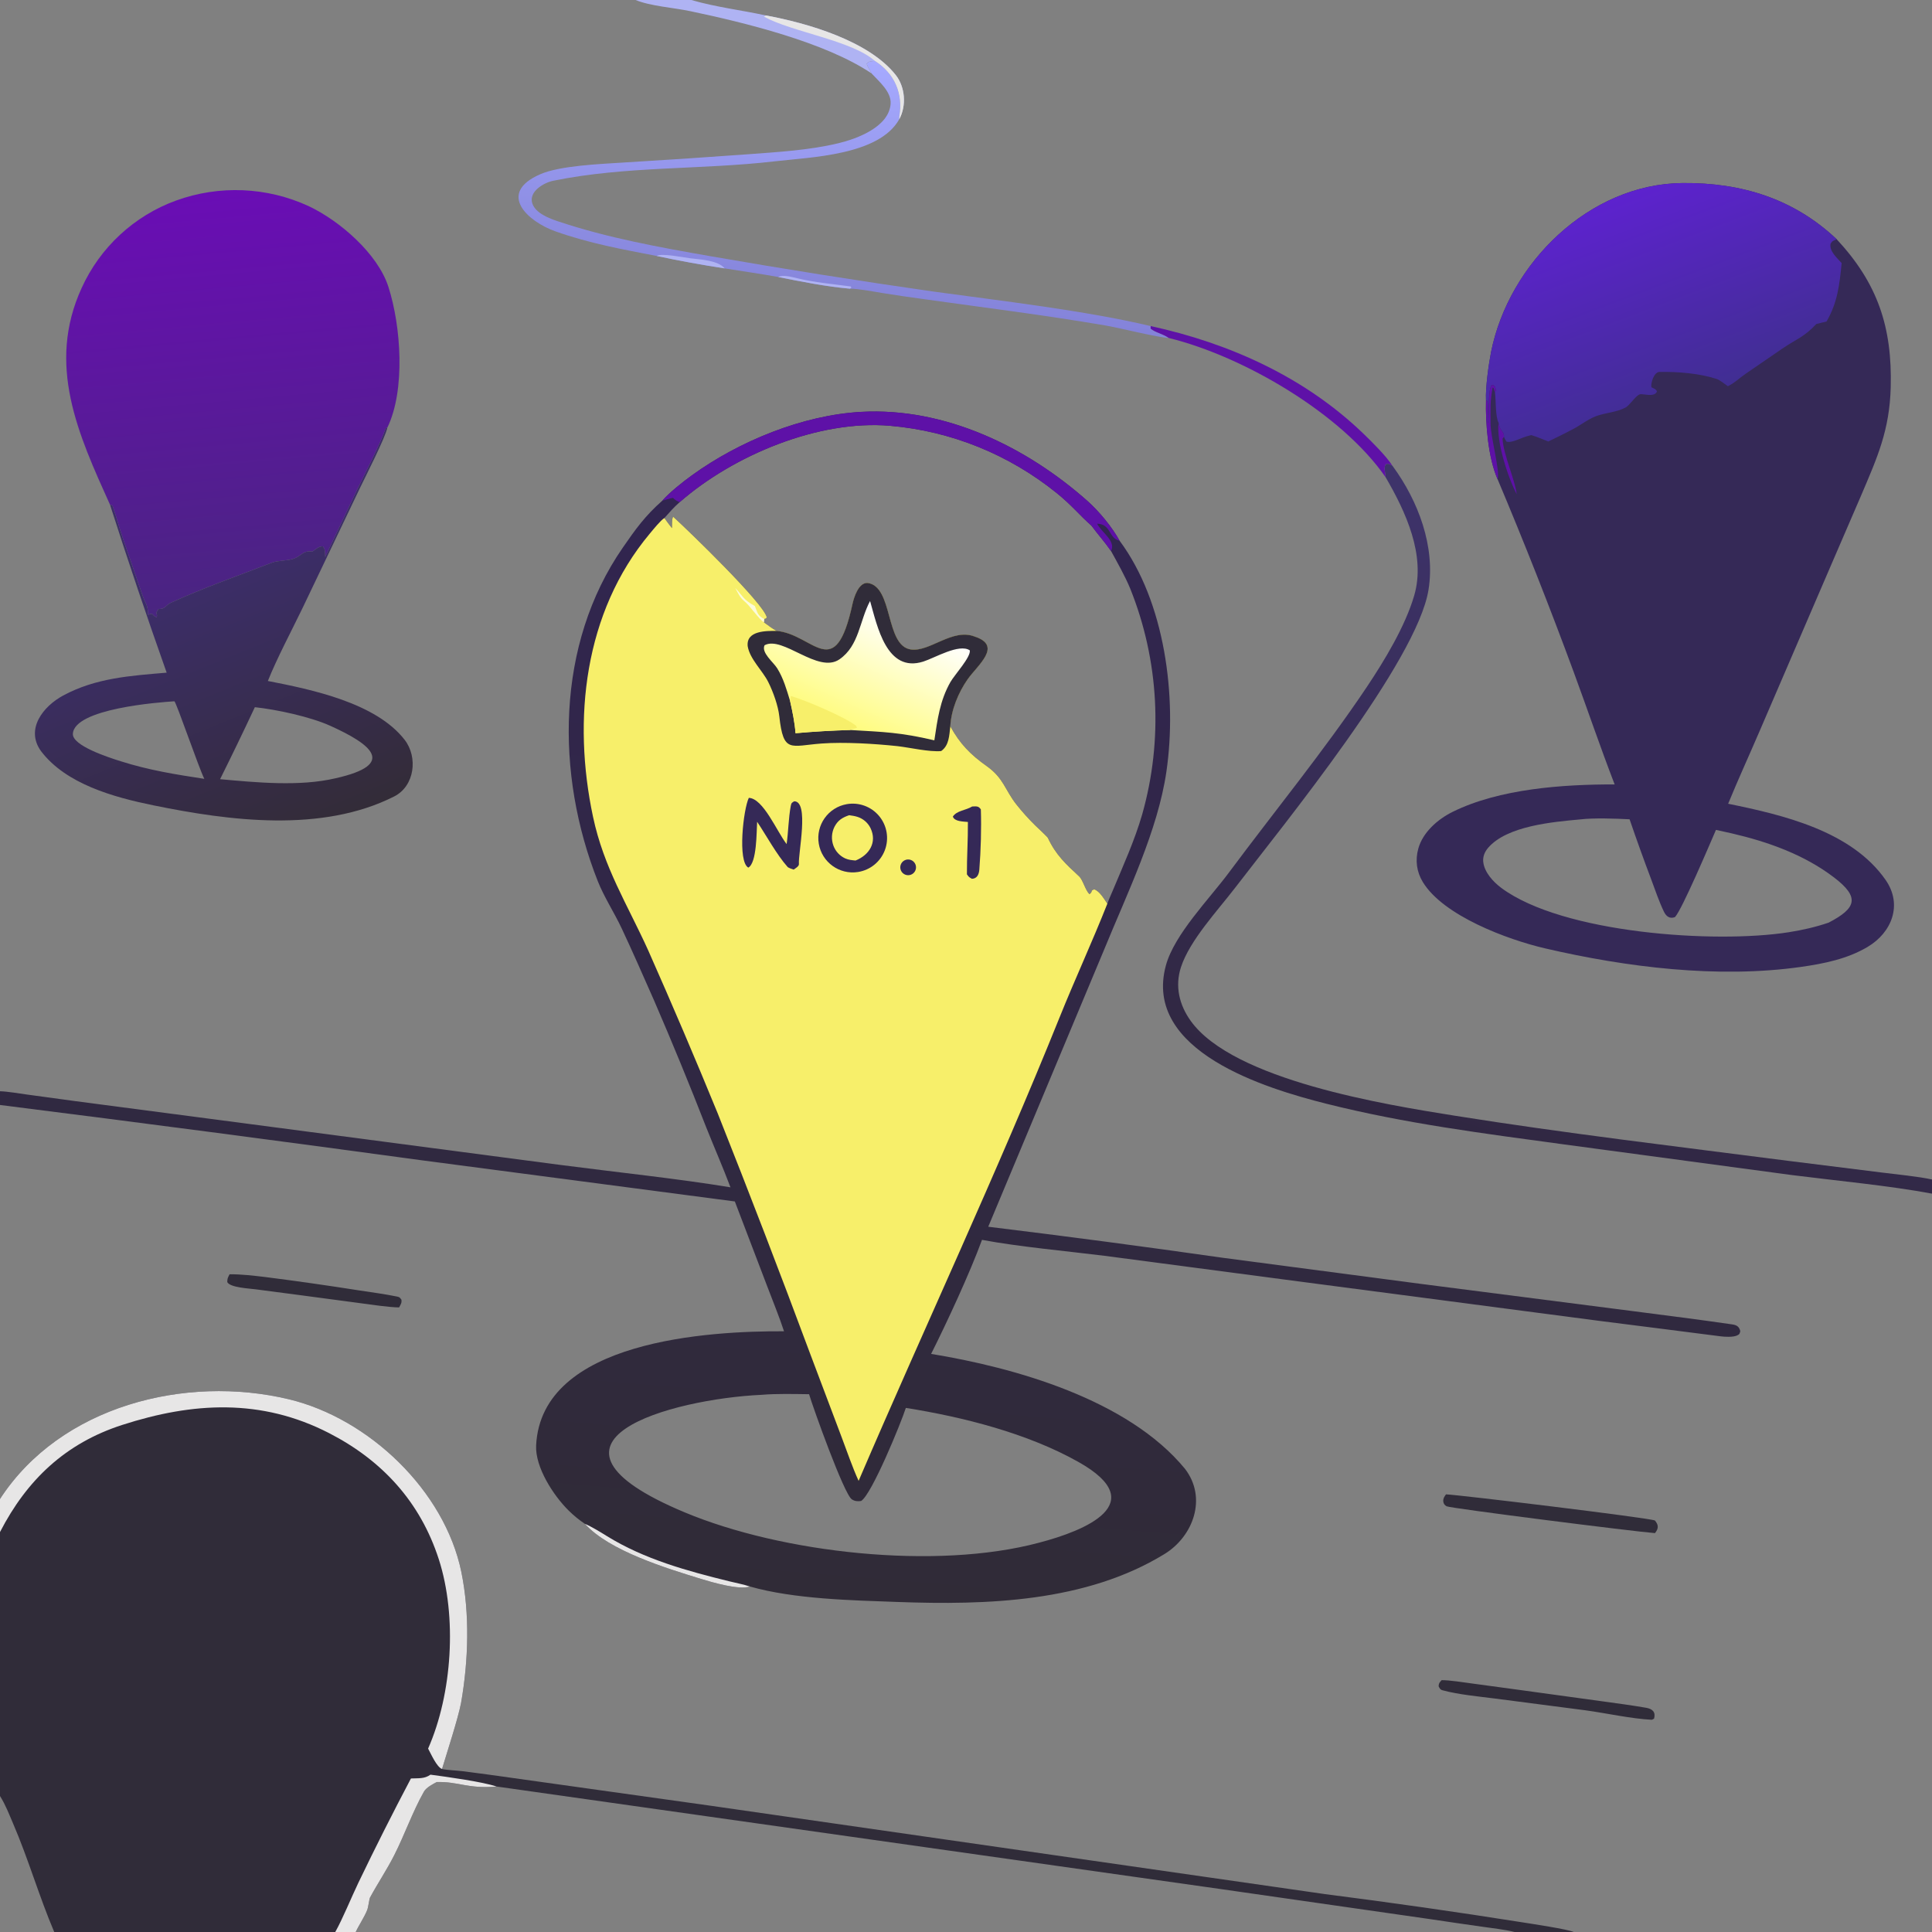 <svg xmlns="http://www.w3.org/2000/svg" xmlns:xlink="http://www.w3.org/1999/xlink" width="1024" height="1024" viewBox="0 0 1024 1024"><rect x="0" y="0" width="1024" height="1024" fill="#808080" stroke="none"/><defs><linearGradient id="gradient_0" gradientUnits="userSpaceOnUse" x1="134.985" y1="322.329" x2="115.171" y2="101.799"><stop offset="0" stop-color="#492580"></stop><stop offset="1" stop-color="#6A0DB5"></stop></linearGradient></defs><path fill="url(#gradient_0)" d="M58.325 267.54C41.444 230.141 24.578 193.381 43.307 152.568C53.082 131.07 71.087 114.401 93.273 106.309C116.218 97.979 141.525 99.05 163.684 109.29C180.113 117.076 200.191 134.446 205.855 152.013C212.587 172.891 214.943 206.815 205.311 226.64C204.278 231.883 193.382 253.21 190.697 258.813L160.294 322.406C154.581 334.215 146.715 349.034 141.969 360.934C165.281 365.471 199.286 372.534 214.462 392.109C221.62 401.342 219.817 416.638 208.892 422.154C170.582 441.495 121.679 435.11 81.175 426.819C60.254 422.536 34.921 415.556 21.698 398.061C13.31 386.375 22.963 374.305 33.507 368.628C50.872 359.277 69.195 358.168 88.334 356.525C77.879 327.018 67.875 297.353 58.325 267.54ZM88.334 356.525C69.195 358.168 50.872 359.277 33.507 368.628C22.963 374.305 13.31 386.375 21.698 398.061C34.921 415.556 60.254 422.536 81.175 426.819C121.679 435.11 170.582 441.495 208.892 422.154C219.817 416.638 221.62 401.342 214.462 392.109C199.286 372.534 165.281 365.471 141.969 360.934C146.715 349.034 154.581 334.215 160.294 322.406L190.697 258.813C193.382 253.21 204.278 231.883 205.311 226.64L204.465 226.97L204.115 227.923C200.781 236.821 193.718 250.453 189.422 259.275L172.375 295.183L172.324 294.163C172.21 292.068 172.308 291.035 171.104 289.584C169.118 289.464 167.303 291.119 165.614 292.329C160.267 291.719 160.088 294.514 155.696 296.107C152.442 297.287 147.696 296.985 144.307 298.16C126.339 305.096 108.036 311.495 90.511 319.484C87.813 320.714 87.825 322.876 84.036 322.79L82.878 324.591C83.215 325.943 83.3 325.825 83.118 327.193C81.726 326.68 81.713 326.463 80.644 325.374C79.493 325.379 79.56 325.406 78.495 325.875C78.358 320.161 77.104 320.253 75.314 314.942L64.962 284.834C63.028 279.243 61.699 273.785 59.59 267.943L58.325 267.54C67.875 297.353 77.879 327.018 88.334 356.525Z"></path><defs><linearGradient id="gradient_1" gradientUnits="userSpaceOnUse" x1="140.12" y1="449.403" x2="87.593" y2="319.939"><stop offset="0" stop-color="#332C38"></stop><stop offset="1" stop-color="#3C2D68"></stop></linearGradient></defs><path fill="url(#gradient_1)" d="M165.614 292.329C167.303 291.119 169.118 289.464 171.104 289.584C172.308 291.035 172.21 292.068 172.324 294.163L172.375 295.183L189.422 259.275C193.718 250.453 200.781 236.821 204.115 227.923L204.465 226.97L205.311 226.64C204.278 231.883 193.382 253.21 190.697 258.813L160.294 322.406C154.581 334.215 146.715 349.034 141.969 360.934C165.281 365.471 199.286 372.534 214.462 392.109C221.62 401.342 219.817 416.638 208.892 422.154C170.582 441.495 121.679 435.11 81.175 426.819C60.254 422.536 34.921 415.556 21.698 398.061C13.31 386.375 22.963 374.305 33.507 368.628C50.872 359.277 69.195 358.168 88.334 356.525C77.879 327.018 67.875 297.353 58.325 267.54L59.59 267.943C61.699 273.785 63.028 279.243 64.962 284.834L75.314 314.942C77.104 320.253 78.358 320.161 78.495 325.875C79.56 325.406 79.493 325.379 80.644 325.374C81.713 326.463 81.726 326.68 83.118 327.193C83.3 325.825 83.215 325.943 82.878 324.591L84.036 322.79C87.825 322.876 87.813 320.714 90.511 319.484C108.036 311.495 126.339 305.096 144.307 298.16C147.696 296.985 152.442 297.287 155.696 296.107C160.088 294.514 160.267 291.719 165.614 292.329ZM177.75 412.518C210.661 405.163 196.804 394.485 174.93 384.634C164.439 379.91 146.778 376.085 135.078 374.823C129.088 387.619 122.943 400.343 116.646 412.99C135.936 414.722 158.716 416.974 177.75 412.518ZM63.917 403.456C78.667 408.163 93.019 410.49 108.288 412.801C105.376 407.002 93.548 372.484 92.438 371.699C84.253 372.21 39.349 375.567 38.62 388.938C38.279 395.183 57.24 401.377 63.917 403.456Z"></path><path fill="#302C39" d="M766.418 792.038C773.653 792.337 873.96 804.474 877.146 805.892C879.12 808.254 879.165 810.147 877.16 812.583C866.137 811.761 768.814 799.43 766.731 798.367C765.699 797.84 765.046 796.908 764.961 795.733C764.852 794.21 765.552 793.183 766.418 792.038Z"></path><path fill="#302C39" d="M764.089 890.523C768.127 890.469 775.918 891.708 780.172 892.279L807.502 895.99L849.669 901.791C857.305 902.855 864.976 903.846 872.567 905.176C875.944 905.767 877.665 907.539 876.675 910.945L875.52 911.515C864.467 910.97 851.41 907.995 840.168 906.477L792.471 900.276C783.79 899.167 772.978 898.179 764.531 895.866C763.277 895.523 762.96 894.677 762.487 893.721C762.64 891.95 762.933 891.88 764.089 890.523Z"></path><path fill="#302C39" d="M121.661 675.411C127.409 675.282 134.785 676.167 140.576 676.853C157.149 678.965 173.69 681.322 190.194 683.921C196.793 684.925 204.027 685.887 210.574 687.23C211.954 687.513 212.011 687.907 212.768 688.869C213.013 690.624 212.375 691.371 211.532 692.958C206.097 692.893 197.162 691.532 191.653 690.801L159.532 686.519L135.489 683.364C132.18 682.926 121.886 682.457 120.458 679.518C120.495 677.515 120.742 677.273 121.661 675.411Z"></path><path fill="#352957" d="M787.615 212.176C787.256 205.588 789.046 192.888 790.311 186.479C799.786 139.487 842.381 97.428 891.827 97.016C922.883 96.757 950.596 105.199 973.494 126.82C995.277 150.23 1002.95 173.508 1002.12 205.263C1001.52 227.99 995.117 242.245 986.446 262.583L970.538 299.443L932.709 387.298C927.206 400.116 921.234 413.145 915.955 426.002C945.122 431.942 981.375 440.442 999.43 466.412C1008.56 479.546 1002.67 494.317 989.809 501.918C979.031 508.286 966.791 510.743 954.516 512.486C910.505 518.734 861.934 512.648 818.958 502.662C798.95 498.013 765.082 485.392 754.174 467.576C750.824 462.105 750.026 455.976 751.729 449.786C754.104 441.148 762 434.222 769.878 430.323C794.8 417.987 828.539 415.715 855.798 415.76C847.997 395.51 841.496 376.289 834.076 356.141C821.414 321.785 807.968 287.723 793.747 253.983C788.737 242.71 787.291 224.464 787.615 212.176ZM969.239 489.006C983.921 481.345 985.894 475.623 972.077 465.065C956.314 453.02 937.154 446.192 918.03 441.745C915.191 441.091 912.346 440.461 909.496 439.854C906.363 447.067 891.416 482.327 887.761 486.085C884.954 487.159 883.082 485.645 881.914 483.208C879.333 477.82 877.35 471.958 875.274 466.364C871.252 455.719 867.398 445.01 863.714 434.243C856.693 433.861 844.473 433.443 837.653 434.294C823.114 435.633 798.757 437.683 788.722 449.38C786.944 451.453 785.857 453.989 786.144 456.756C786.723 462.352 791.468 467.465 795.814 470.682C828.336 494.751 909.025 500.22 947.973 494.116C955.214 492.981 962.302 491.381 969.239 489.006Z"></path><defs><linearGradient id="gradient_2" gradientUnits="userSpaceOnUse" x1="893.484" y1="211.708" x2="853.516" y2="106.075"><stop offset="0" stop-color="#412E93"></stop><stop offset="1" stop-color="#5D22CE"></stop></linearGradient></defs><path fill="url(#gradient_2)" d="M787.615 212.176C787.256 205.588 789.046 192.888 790.311 186.479C799.786 139.487 842.381 97.428 891.827 97.016C922.883 96.757 950.596 105.199 973.494 126.82C971.809 127.514 971.181 127.578 970.255 129.137C969.389 132.992 973.674 136.726 976.111 139.43C975.015 150.725 973.967 160.332 968.089 170.437C966.487 170.819 964.18 171.289 962.663 171.749C956.26 178.661 951.949 179.768 944.524 184.864L925.37 198.01C921.708 200.488 920.041 202.53 915.821 204.703C914.581 203.801 911.316 201.324 910.017 200.9C900.68 197.851 889.376 196.979 879.601 197.124C876.625 197.168 874.903 202.954 875.254 205.24L875.732 205.475C876.927 206.075 877.601 206.236 878.237 207.381C877.141 210.829 870.861 208.556 869.234 208.978C867.015 209.556 863.816 214.826 861.579 216.006C856.66 218.6 850.817 218.726 845.832 220.618C841.591 222.229 837.491 225.538 833.446 227.577C829.172 229.875 824.992 231.9 820.63 233.989C817.761 232.858 814.575 231.512 811.666 230.628L810.819 230.815C806.115 231.872 801.61 234.95 798.472 234.08C797.793 233.001 797.613 232.675 797.103 231.509C797.377 228.57 794.84 228.651 794.297 224.112C792.568 220.986 792.922 212.326 792.359 207.896C793.197 206.52 792.908 207.294 792.481 205.142L791.449 204.04L790.497 204.193C788.342 207.449 789.507 223.791 788.525 224.167C788.455 220.633 788.994 215.591 788.305 212.491L787.615 212.176Z"></path><path fill="#5E11A7" d="M787.615 212.176L788.305 212.491C788.994 215.591 788.455 220.633 788.525 224.167C789.507 223.791 788.342 207.449 790.497 204.193L791.449 204.04L792.481 205.142C792.908 207.294 793.197 206.52 792.359 207.896L791.583 205.613L791.114 205.485C789.635 213.206 790.077 217.298 790.021 224.362C789.965 231.456 795.227 249.891 793.747 253.983C788.737 242.71 787.291 224.464 787.615 212.176Z"></path><path fill="#5E11A7" d="M794.297 224.112C794.84 228.651 797.377 228.57 797.103 231.509C796.86 231.846 796.618 232.184 796.376 232.521C796.712 240.588 803.082 254.564 803.889 261.918C799.237 253.155 792.972 233.864 794.297 224.112Z"></path><defs><linearGradient id="gradient_3" gradientUnits="userSpaceOnUse" x1="444.352" y1="846.653" x2="492.009" y2="270.886"><stop offset="0" stop-color="#302B37"></stop><stop offset="1" stop-color="#312550"></stop></linearGradient></defs><path fill="url(#gradient_3)" d="M351.047 265.353C354.884 260.978 361.85 255.466 366.706 251.951C391.726 233.842 425.454 219.989 456.52 218.294C500.847 215.874 543.968 236.741 576.514 265.658C582.54 271.011 589.529 279.501 593.361 286.536C617.518 318.968 623.93 369.43 618.244 408.816C613.717 440.18 597.472 473.364 585.371 502.942L523.788 650.193C565.398 655.274 606.955 660.778 648.453 666.702L753.739 680.57L865.758 694.963C883.207 697.261 900.676 699.402 918.089 701.958C920.539 702.317 921.791 703.113 922.389 705.538C922.057 706.726 922.147 707.169 920.659 707.838C918.52 708.798 914.284 708.578 911.967 708.279C890.419 705.491 868.799 702.774 847.248 700.035L681.288 678.253L585.323 665.589C565.492 663.116 539.85 660.796 520.478 657.148C514.058 674.711 501.847 700.992 493.517 717.596C537.836 724.846 597.78 741.714 628.046 778.48C639.933 793.884 632.543 814.289 617.138 823.712C575.463 849.201 523.098 850.793 475.635 849.076C451.386 848.199 420.986 847.578 397.471 840.884C391.721 842.867 377.616 838.719 371.505 836.842C353.228 831.228 322.862 821.986 310.023 807.679C306.932 805.608 304.044 803.247 301.4 800.627C293.323 792.679 283.573 777.637 284.158 766.055C286.977 710.317 376.036 705.407 415.547 705.606C413.202 698.359 409.321 688.843 406.591 681.633L389.485 636.799L223.502 614.974C149.051 604.827 74.549 595.055 4.54747e-13 585.661L0 578.387C3.708 578.463 10.372 579.584 14.22 580.119L39.731 583.598L132.434 595.768L297.463 617.494C326.175 621.25 359.02 624.66 387.167 629.306C383.411 619.279 378.316 607.583 374.278 597.433C365.488 574.878 356.285 552.486 346.674 530.268C341.017 517.497 335.397 504.579 329.451 491.946C325.566 483.687 320.176 475.467 316.82 466.986C294.424 410.402 294.565 341.634 330.064 290.306C336.938 280.367 341.821 273.525 351.047 265.353ZM352.141 274.573C353.417 276.402 354.757 278.185 356.158 279.921C356.216 278.175 356.018 275.098 356.773 273.848C364.715 281.081 405.14 320.099 406.425 327.288C405.606 328.082 406.078 327.831 405.038 328.088L404.907 329.848C407.081 331.485 409.192 333.019 411.553 334.385C431.217 336.061 442.536 362.841 451.831 320.14C452.56 316.791 454.962 308.795 459.762 308.961C473.668 310.705 468.956 342.331 482.837 344.244C492.846 345.625 504.89 332.766 516.581 337.384C531.672 342.296 518.013 352.612 512.765 360.19C507.953 367.14 504.17 376.156 503.689 384.978C508.768 394.255 514.348 399.935 522.929 406.027C532.002 412.468 532.549 418.551 538.657 426.329C541.721 430.198 545.018 433.875 548.53 437.341C549.491 438.284 555.116 443.511 555.395 444.108C559.597 453.099 564.825 457.919 571.95 464.495C573.984 466.373 575.168 471.701 577.424 473.935C579.614 472.207 577.535 472.286 579.947 471.364C582.838 472.317 585.102 476.368 586.922 478.965C587.695 476.707 588.832 474.313 589.758 472.093C595.279 458.857 601.387 445.49 605.372 431.681C616.572 392.172 614.344 350.064 599.036 311.958C596.484 305.719 592.141 297.982 588.873 292.059C585.571 287.282 581.887 283.224 578.478 278.604C572.079 272.979 568.05 267.776 560.16 261.397C534.824 240.91 504.129 228.457 471.743 225.673C433.884 222.418 388.709 241.282 360.241 266.156C356.721 269.307 355.244 271.117 352.141 274.573ZM403.55 739.286C356.288 741.478 272.742 763.856 362.826 801.552C414.473 823.164 495.995 832.278 550.614 817.688C575.06 811.321 610.614 796.846 571.624 774.884C544.656 759.693 510.565 751.049 480.116 746.222C477.575 754.155 461.985 792.244 456.397 795.554C454.552 795.797 453.094 795.729 451.482 794.678C447.367 791.993 431.007 746.279 428.826 738.958C420.664 738.86 411.673 738.607 403.55 739.286Z"></path><path fill="#F7EF6A" d="M356.158 279.921C356.216 278.175 356.018 275.098 356.773 273.848C364.715 281.081 405.14 320.099 406.425 327.288C405.606 328.082 406.078 327.831 405.038 328.088L404.907 329.848C407.081 331.485 409.192 333.019 411.553 334.385C431.217 336.061 442.536 362.841 451.831 320.14C452.56 316.791 454.962 308.795 459.762 308.961C473.668 310.705 468.956 342.331 482.837 344.244C492.846 345.625 504.89 332.766 516.581 337.384C531.672 342.296 518.013 352.612 512.765 360.19C507.953 367.14 504.17 376.156 503.689 384.978C508.768 394.255 514.348 399.935 522.929 406.027C532.002 412.468 532.549 418.551 538.657 426.329C541.721 430.198 545.018 433.875 548.53 437.341C549.491 438.284 555.116 443.511 555.395 444.108C559.597 453.099 564.825 457.919 571.95 464.495C573.984 466.373 575.168 471.701 577.424 473.935C579.614 472.207 577.535 472.286 579.947 471.364C582.838 472.317 585.102 476.368 586.922 478.965C578.926 499.182 569.727 519.047 561.605 539.223C528.25 622.083 490.272 702.873 455.083 784.886C451.819 777.806 448.901 769.127 446.065 761.684L429.361 717.408C413.531 674.844 397.231 632.457 380.463 590.254C368.566 561.204 356.251 532.326 343.524 503.629C332.419 479.161 320.053 459.884 314.321 432.95C303.359 381.436 309.534 324.583 344.313 282.937C345.92 281.012 350.267 275.607 352.141 274.573C353.417 276.402 354.757 278.185 356.158 279.921Z"></path><path fill="#302C39" d="M411.553 334.385C431.217 336.061 442.536 362.841 451.831 320.14C452.56 316.791 454.962 308.795 459.762 308.961C473.668 310.705 468.956 342.331 482.837 344.244C492.846 345.625 504.89 332.766 516.581 337.384C531.672 342.296 518.013 352.612 512.765 360.19C507.953 367.14 504.17 376.156 503.689 384.978C503.085 389.808 503.102 395.096 498.818 398.087C492.338 398.605 482.524 396.273 475.648 395.463C463.431 394.171 447.487 393.205 435.532 394.073C418.903 395.28 415.231 399.513 413.051 379.669C412.436 374.068 409.833 366.784 407.215 361.535C404.129 355.351 397.474 349.44 396.287 342.496C395.423 334.092 406.407 334.406 411.553 334.385Z"></path><defs><linearGradient id="gradient_4" gradientUnits="userSpaceOnUse" x1="442.925" y1="381.275" x2="468.755" y2="323.465"><stop offset="0" stop-color="#FFFC80"></stop><stop offset="1" stop-color="#FFFFFE"></stop></linearGradient></defs><path fill="url(#gradient_4)" d="M461.159 318.546C464.952 331.763 469.878 356.837 489.371 350.646C495.524 348.692 508.327 340.967 514.007 344.69C514.692 348.178 505.937 357.657 503.766 361.461C498.128 371.342 496.889 381.401 495.221 392.387C477.015 388.119 468.54 387.986 450.666 386.918C440.976 387.184 431.296 387.751 421.64 388.616C421.315 383.346 419.932 376.687 418.767 371.534C416.93 365.564 415.262 359.522 411.902 354.169C409.836 350.877 403.376 345.933 405.23 342C414.877 336.74 433.582 357.309 444.934 349.456C455.424 342.2 455.513 329.072 461.159 318.546Z"></path><path fill="#F7EF6A" d="M418.767 371.534L419.154 368.909C426.443 370.935 448.114 380.139 453.786 384.726L454.211 385.723C452.76 386.241 452.629 386.256 451.095 386.46L450.666 386.918C440.976 387.184 431.296 387.751 421.64 388.616C421.315 383.346 419.932 376.687 418.767 371.534Z"></path><path fill="#FCFBD9" d="M389.718 311.652C394.208 316.441 393.738 317.634 400.11 321.232C401.521 324.854 401.606 326.277 405.038 328.088L404.907 329.848C402.057 328.053 397.66 321.144 394.305 318.462C392.296 316.857 390.918 313.971 389.718 311.652Z"></path><path fill="#352957" d="M448.763 426.229C455.217 425.085 461.788 427.495 465.972 432.541C470.156 437.587 471.307 444.491 468.988 450.621C466.668 456.752 461.235 461.164 454.759 462.177C444.887 463.72 435.613 457.026 433.969 447.17C432.325 437.315 438.924 427.973 448.763 426.229Z"></path><path fill="#F7EF6A" d="M450.054 432.081C451.564 432.284 452.995 432.485 454.454 432.945C457.484 433.903 459.989 436.059 461.388 438.912C465.019 446.483 460.72 453.209 453.457 456.098C451.488 455.904 449.758 455.78 447.937 454.956C445.058 453.619 442.824 451.196 441.726 448.217C440.521 444.954 440.723 441.338 442.284 438.229C444.071 434.753 446.525 433.283 450.054 432.081Z"></path><path fill="#352957" d="M396.887 422.881C404.54 423.149 411.721 440.676 416.931 447.395C417.857 440.861 417.903 433.716 419.12 427.165C419.439 425.449 419.796 425.418 420.945 424.699C429.029 424.684 422.998 452.221 423.438 457.991C423.526 459.145 421.583 460.235 420.657 460.904C419.873 460.651 417.9 460.014 417.417 459.47C411.651 452.972 406.208 442.915 401.296 435.551C400.954 440.781 401.209 457.349 396.615 459.857C390.846 456.594 393.995 428.87 396.887 422.881Z"></path><path fill="#352957" d="M515.276 427.454C517.455 427.408 518.612 427.071 519.871 429.005C520.201 439.061 519.868 450.793 519.065 460.899C518.866 463.402 517.929 465.662 515.138 465.781C513.506 464.853 513.61 464.93 512.485 463.421C512.432 454.271 513.086 445.089 513.006 435.659C510.46 435.39 505.925 435.469 505.033 432.813C507.119 429.578 511.854 429.55 515.276 427.454Z"></path><path fill="#352957" d="M480.08 455.735C481.537 455.276 483.128 455.65 484.227 456.71C485.327 457.77 485.759 459.347 485.353 460.819C484.947 462.292 483.768 463.424 482.28 463.771C480.098 464.28 477.905 462.973 477.313 460.812C476.721 458.651 477.943 456.409 480.08 455.735Z"></path><path fill="#5E11A7" d="M351.047 265.353C354.884 260.978 361.85 255.466 366.706 251.951C391.726 233.842 425.454 219.989 456.52 218.294C500.847 215.874 543.968 236.741 576.514 265.658C582.54 271.011 589.529 279.501 593.361 286.536C587.519 285.449 589.094 277.8 581.508 277.563C583.658 282.109 591.636 286.626 588.873 292.059C585.571 287.282 581.887 283.224 578.478 278.604C572.079 272.979 568.05 267.776 560.16 261.397C534.824 240.91 504.129 228.457 471.743 225.673C433.884 222.418 388.709 241.282 360.241 266.156C354.405 263.79 359.745 263.046 351.942 265.12L351.047 265.353Z"></path><path fill="#E7E6E6" d="M310.023 807.679C313.685 809.204 318.303 812.082 321.792 814.235C341.548 826.431 364.14 832.618 386.486 838.114C389.896 838.953 394.17 839.768 397.471 840.884C391.721 842.867 377.616 838.719 371.505 836.842C353.228 831.228 322.862 821.986 310.023 807.679Z"></path><path fill="#302C39" d="M0 794.487C32.074 745.151 98.252 728.481 153.126 741.644C195.452 751.798 235.629 789.98 244.514 833.154C249.087 855.377 248.28 880.335 244.357 902.69C242.682 911.183 236.973 928.66 234.291 937.6C236.76 938.18 242.02 938.386 245.031 938.759C254.013 939.898 262.985 941.109 271.947 942.395L376.25 957.017L702.058 1003.89C737.147 1008.37 772.167 1013.38 807.105 1018.91C811.644 1019.65 830.605 1022.45 834.118 1024L802.784 1024C797.857 1022.74 790.373 1021.88 785.154 1021.14C776.288 1019.89 767.429 1018.6 758.577 1017.26L647.55 1001.32L263.211 946.89C247.877 948.233 243.23 944.219 231.489 944.515C229.285 945.691 225.927 947.432 224.692 949.619C218.652 960.313 214.517 972.328 208.95 983.297C204.93 991.219 200.277 998.055 196.083 1005.81C195.742 1006.44 195.208 1010.9 194.609 1012.38C193.021 1016.31 190.227 1020.33 188.543 1024L177.701 1024L28.751 1024C20.874 1005.59 14.93 984.99 6.927 966.48C4.667 961.251 3.073 956.869 0 951.922L0 812.021L0 794.487Z"></path><path fill="#E7E6E6" d="M0 794.487C32.074 745.151 98.252 728.481 153.126 741.644C195.452 751.798 235.629 789.98 244.514 833.154C249.087 855.377 248.28 880.335 244.357 902.69C242.682 911.183 236.973 928.66 234.291 937.6C231.491 936.578 228.592 929.907 226.903 926.797C239.721 897.709 242.345 856.747 232.587 826.487C222.779 796.072 202.615 774.083 174.441 759.591C138.41 741.059 102.118 743.182 64.757 755.25C34.78 764.933 14.308 784.248 0 812.021L0 794.487Z"></path><path fill="#E7E6E6" d="M217.802 942.625C221.717 942.428 224.941 942.915 228.161 940.613C236.703 941.742 255.75 944.363 263.211 946.89C247.877 948.233 243.23 944.219 231.489 944.515C229.285 945.691 225.927 947.432 224.692 949.619C218.652 960.313 214.517 972.328 208.95 983.297C204.93 991.219 200.277 998.055 196.083 1005.81C195.742 1006.44 195.208 1010.9 194.609 1012.38C193.021 1016.31 190.227 1020.33 188.543 1024L177.701 1024C181.703 1016.84 186.198 1005.71 189.967 997.852C198.901 979.272 208.181 960.859 217.802 942.625Z"></path><defs><linearGradient id="gradient_5" gradientUnits="userSpaceOnUse" x1="806.02" y1="616.746" x2="905.491" y2="300.462"><stop offset="0" stop-color="#302741"></stop><stop offset="1" stop-color="#3E336B"></stop></linearGradient></defs><path fill="url(#gradient_5)" d="M734.405 252.949C734.319 250.166 733.222 248.379 734.44 246.002C736.27 245.629 735.88 245.862 737.987 246.804L738.279 247.198C751.688 265.568 760.828 289.628 757.142 312.59C751.063 350.465 680.673 436.604 654.529 470.683C645.305 482.706 630.57 498.42 625.943 512.601C622.651 522.687 625.011 532.571 631.067 541.043C653.623 572.6 734.828 585.57 770.889 591.32C829.82 600.716 889.369 607.724 948.56 615.368L997.361 621.462C1004.58 622.358 1017.24 623.625 1024 625.157L1024 632.653C1001.76 628.475 972.878 625.737 950 622.84L827.843 606.412C786.328 600.756 744.56 595.468 702.987 584.997C671.402 577.043 605.535 557.316 617.947 511.697C622.427 495.231 640.896 476.543 651.273 462.582C675.531 429.947 701.641 398.102 724.324 364.29C733.855 350.024 744.763 332.014 749.556 315.659C755.824 294.276 744.977 271.088 734.405 252.949Z"></path><defs><linearGradient id="gradient_6" gradientUnits="userSpaceOnUse" x1="441.905" y1="162.658" x2="452.689" y2="31.692"><stop offset="0" stop-color="#8483D9"></stop><stop offset="1" stop-color="#A6AAFF"></stop></linearGradient></defs><path fill="url(#gradient_6)" d="M463.676 32.268C474.157 38.887 478.742 49.595 476.694 61.598C476.579 62.277 476.626 62.432 476.661 63.138C466.009 82.345 429.852 83.28 410.41 85.533C371.506 90.04 331.708 87.933 293.227 95.809C288.173 96.844 280.004 101.587 282.175 107.928C283.98 113.084 291.143 115.772 295.938 117.374C322.117 126.12 349.493 131.058 376.674 135.815C415.974 142.658 455.375 148.906 494.865 154.557C530.278 159.421 575.139 164.575 609.869 172.824L609.868 174.183C612.62 176.405 615.988 176.702 619.526 179.148C613.639 178.876 593.401 173.793 585.746 172.484C553.692 167.001 521.923 163.075 489.751 158.563C482.501 157.587 475.262 156.522 468.037 155.37C463.671 154.655 454.592 152.939 450.534 153.013C438.484 152.001 424.262 149.209 412.453 146.805C403.195 145.14 393.434 143.74 384.111 142.257C372.034 140.413 360.013 138.215 348.064 135.665C329.519 132.08 312.882 129.137 294.434 122.638C279.659 117.432 263.236 102.448 286.309 92.368C296.947 87.72 318.307 86.954 330.519 86.143C352.591 84.821 374.655 83.354 396.708 81.742C412.466 80.557 428.796 79.639 444.183 75.965C454.311 73.547 471.093 67.316 472.04 55.081C472.535 48.68 465.949 43.259 461.941 38.907C461.068 36.81 459.995 36.027 459.372 33.712C460.473 32.352 461.59 32.578 463.676 32.268Z"></path><path fill="#AFB3F3" d="M348.064 135.665C350.566 134.038 362.571 136.499 365.981 136.914C371.325 137.566 380.538 137.942 384.111 142.257C372.034 140.413 360.013 138.215 348.064 135.665Z"></path><path fill="#AFB3F3" d="M412.453 146.805C414.918 145.509 419.657 146.78 422.418 147.454C431.885 149.762 441.323 150.515 450.885 151.824L451.254 152.396L450.534 153.013C438.484 152.001 424.262 149.209 412.453 146.805Z"></path><path fill="#AFB3F3" d="M336.873 0L366.395 0C379.653 3.827 392.757 5.336 405.922 8.182C427.845 12.232 460.426 21.598 474.764 39.77C479.744 46.081 480.541 55.929 476.661 63.138C476.626 62.432 476.579 62.277 476.694 61.598C478.742 49.595 474.157 38.887 463.676 32.268C461.59 32.578 460.473 32.352 459.372 33.712C459.995 36.027 461.068 36.81 461.941 38.907C437.352 22.377 394.749 11.993 365.854 5.918C356.999 4.057 344.611 3.229 336.873 0Z"></path><path fill="#E7E6E6" d="M405.922 8.182C427.845 12.232 460.426 21.598 474.764 39.77C479.744 46.081 480.541 55.929 476.661 63.138C476.626 62.432 476.579 62.277 476.694 61.598C478.742 49.595 474.157 38.887 463.676 32.268C451.322 21.351 419.535 16.957 404.882 8.797L405.922 8.182Z"></path><path fill="#5E11A7" d="M609.869 172.824C651.688 181.913 691.647 199.939 722.698 229.913C727.303 234.358 734.65 241.636 737.987 246.804C735.88 245.862 736.27 245.629 734.44 246.002C733.222 248.379 734.319 250.166 734.405 252.949C711.074 219.251 659.168 188.876 619.526 179.148C615.988 176.702 612.62 176.405 609.868 174.183L609.869 172.824Z"></path></svg>